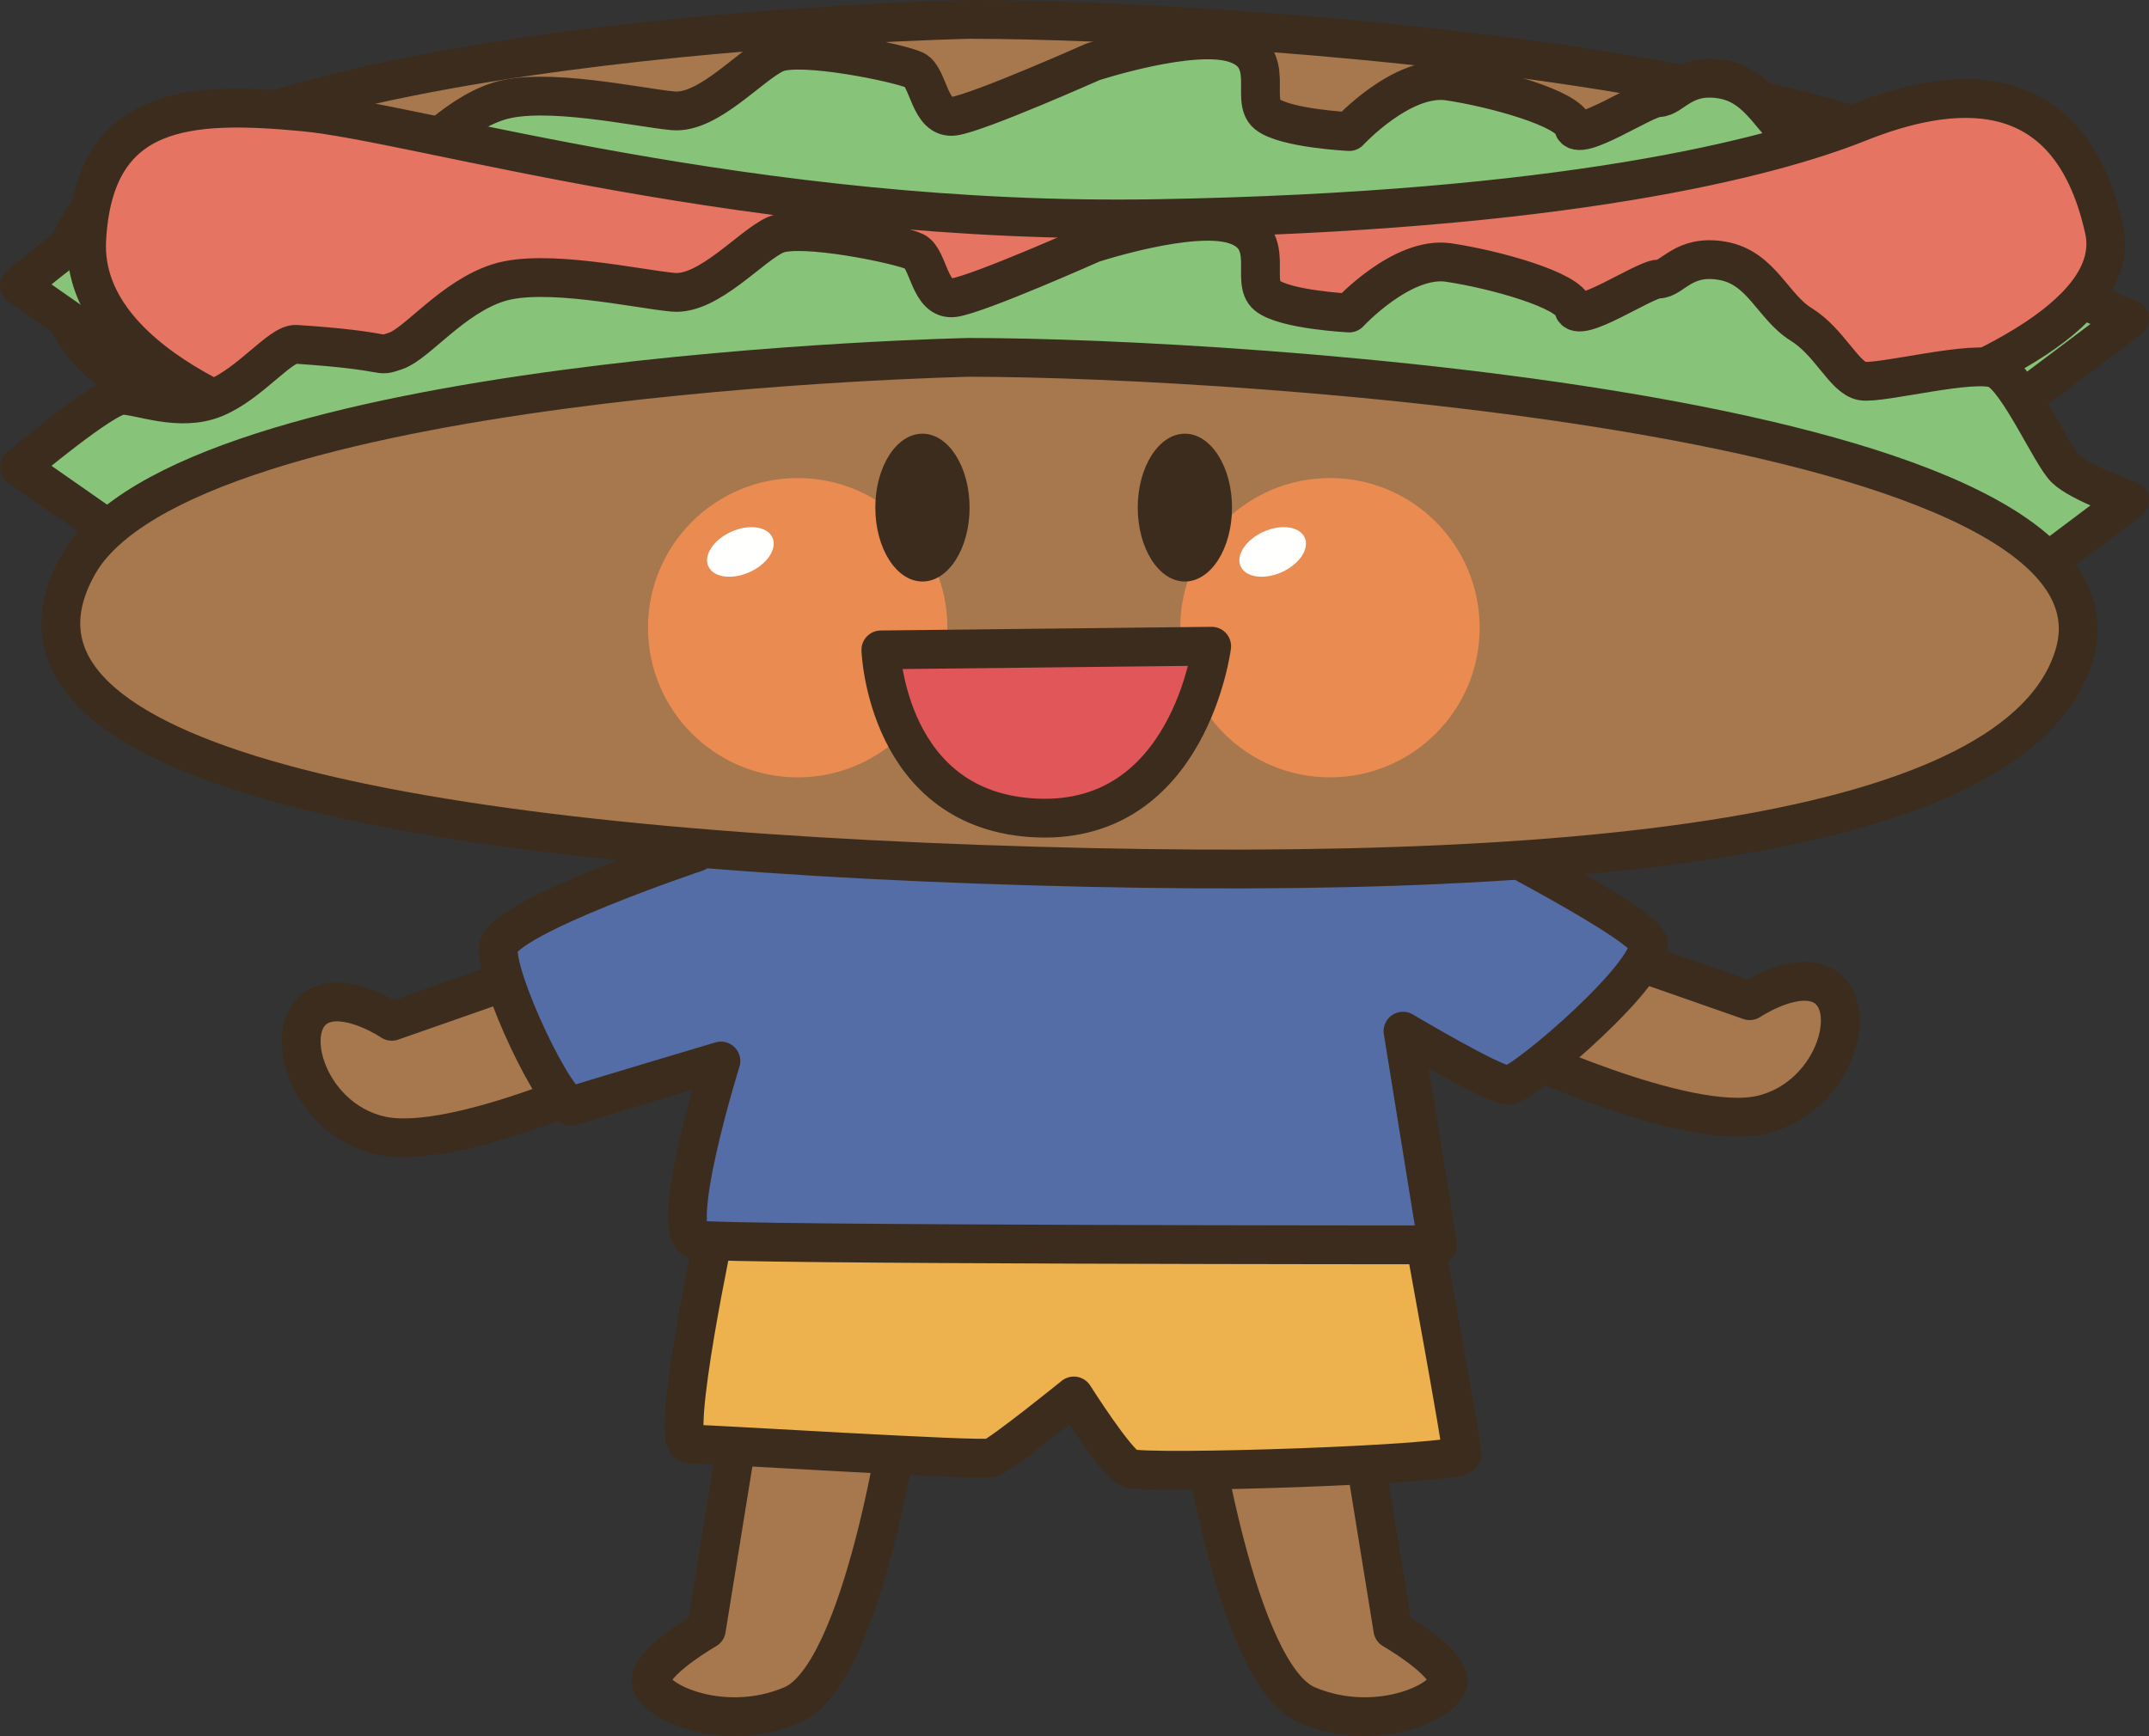 <?xml version="1.0" encoding="UTF-8"?>
<!DOCTYPE svg PUBLIC "-//W3C//DTD SVG 1.1//EN" "http://www.w3.org/Graphics/SVG/1.1/DTD/svg11.dtd">
<svg version="1.1" xmlns="http://www.w3.org/2000/svg" xmlns:xlink="http://www.w3.org/1999/xlink" x="0" y="0" width="553.881" height="447.571" viewBox="0, 0, 553.881, 447.571">
  <rect x="0" y="0" width="553.881" height="447.571" fill="#333333" stroke="none"/>
  <g id="Layer_1">
    <path d="M191.792,359.873 L182.056,420.068 C182.056,420.068 169.663,427.148 167.895,432.461 C166.118,437.773 185.6,447.51 204.194,439.541 C222.778,431.572 232.514,362.529 232.514,362.529" fill="#A7774E" id="path833"/>
    <path d="M191.792,359.873 L182.056,420.068 C182.056,420.068 169.663,427.148 167.895,432.461 C166.118,437.773 185.6,447.51 204.194,439.541 C222.778,431.572 232.514,362.529 232.514,362.529" fill-opacity="0" stroke="#3C2C1E" stroke-width="10" stroke-linecap="round" stroke-linejoin="round" id="path835"/>
    <path d="M349.243,359.873 L358.989,420.068 C358.989,420.068 371.372,427.148 373.149,432.461 C374.927,437.773 355.444,447.51 336.85,439.541 C318.257,431.572 308.53,362.529 308.53,362.529" fill="#A7774E" id="path837"/>
    <path d="M349.243,359.873 L358.989,420.068 C358.989,420.068 371.372,427.148 373.149,432.461 C374.927,437.773 355.444,447.51 336.85,439.541 C318.257,431.572 308.53,362.529 308.53,362.529" fill-opacity="0" stroke="#3C2C1E" stroke-width="10" stroke-linecap="round" stroke-linejoin="round" id="path839"/>
    <path d="M184.722,314.717 C184.722,314.717 172.319,372.265 177.632,372.265 C182.944,372.265 252.876,376.689 255.532,375.801 C258.188,374.922 276.772,359.873 276.772,359.873 C276.772,359.873 287.407,376.689 290.942,378.457 C294.487,380.234 376.811,377.578 376.811,374.922 C376.811,372.265 367.065,319.15 367.065,319.15 L184.722,314.717" fill="#EDB14E" id="path841"/>
    <path d="M184.722,314.717 C184.722,314.717 172.319,372.265 177.632,372.265 C182.944,372.265 252.876,376.689 255.532,375.801 C258.188,374.922 276.772,359.873 276.772,359.873 C276.772,359.873 287.407,376.689 290.942,378.457 C294.487,380.234 376.811,377.578 376.811,374.922 C376.811,372.265 367.065,319.15 367.065,319.15 z" fill-opacity="0" stroke="#3C2C1E" stroke-width="10" stroke-linecap="round" stroke-linejoin="round" id="path843"/>
    <path d="M146.235,247.451 L100.981,263.291 C100.981,263.291 90.884,256.494 83.638,258.76 C71.567,262.529 78.354,288.174 97.964,292.705 C117.583,297.226 163.589,275.361 163.589,275.361" fill="#A7774E" id="path845"/>
    <path d="M146.235,247.451 L100.981,263.291 C100.981,263.291 90.884,256.494 83.638,258.76 C71.567,262.529 78.354,288.174 97.964,292.705 C117.583,297.226 163.589,275.361 163.589,275.361" fill-opacity="0" stroke="#3C2C1E" stroke-width="10" stroke-linecap="round" stroke-linejoin="round" id="path847"/>
    <path d="M405.708,242.138 L450.962,257.978 C450.962,257.978 461.069,251.191 468.306,253.447 C480.386,257.217 473.589,282.861 453.979,287.392 C434.36,291.914 388.354,270.049 388.354,270.049" fill="#A7774E" id="path849"/>
    <path d="M405.708,242.138 L450.962,257.978 C450.962,257.978 461.069,251.191 468.306,253.447 C480.386,257.217 473.589,282.861 453.979,287.392 C434.36,291.914 388.354,270.049 388.354,270.049" fill-opacity="0" stroke="#3C2C1E" stroke-width="10" stroke-linecap="round" stroke-linejoin="round" id="path851"/>
    <path d="M179.448,219.726 C179.448,219.726 129.77,236.377 128.491,244.062 C127.222,251.748 143.774,286.338 147.602,285.049 C151.421,283.779 185.806,273.525 185.806,273.525 C185.806,273.525 171.802,318.359 179.448,319.638 C187.085,320.927 370.522,320.927 370.522,320.927 L361.606,265.83 C361.606,265.83 384.936,279.756 388.755,279.756 C392.583,279.756 428.432,248.984 424.604,242.578 C420.786,236.172 373.061,212.041 373.061,212.041" fill="#546DA6" id="path853"/>
    <path d="M179.448,219.726 C179.448,219.726 129.77,236.377 128.491,244.062 C127.222,251.748 143.774,286.338 147.602,285.049 C151.421,283.779 185.806,273.525 185.806,273.525 C185.806,273.525 171.802,318.359 179.448,319.638 C187.085,320.927 370.522,320.927 370.522,320.927 L361.606,265.83 C361.606,265.83 384.936,279.756 388.755,279.756 C392.583,279.756 428.432,248.984 424.604,242.578 C420.786,236.172 373.061,212.041 373.061,212.041" fill-opacity="0" stroke="#3C2C1E" stroke-width="10" stroke-linecap="round" stroke-linejoin="round" id="path855"/>
    <path d="M249.761,5 C249.761,5 47.549,9.131 20.034,58.652 C-7.476,108.174 98.447,130.176 252.514,135.683 C406.582,141.181 519.907,128.974 534.512,82.031 C553.769,20.127 319.917,5 249.761,5" fill="#A7774E" id="path857"/>
    <path d="M249.761,5 C249.761,5 47.549,9.131 20.034,58.652 C-7.476,108.174 98.447,130.176 252.514,135.683 C406.582,141.181 519.907,128.974 534.512,82.031 C553.769,20.127 319.917,5 249.761,5 z" fill-opacity="0" stroke="#3C2C1E" stroke-width="10" stroke-linecap="round" stroke-linejoin="round" id="path859"/>
    <path d="M42.754,99.99 L5,73.642 C5,73.642 26.88,55.156 31.47,55.136 C36.059,55.097 46.181,59.609 55.317,55.898 C64.463,52.168 72.256,41.728 76.328,42.002 C102.012,43.691 96.533,45.547 102.012,43.691 C107.514,41.806 116.616,29.844 128.506,26.094 C140.4,22.344 164.282,27.715 173.457,28.564 C182.627,29.424 193.564,16.523 199.971,13.73 C206.367,10.927 232.095,16.289 235.757,18.086 C239.433,19.902 239.497,30.898 245.913,29.951 C252.344,28.994 281.597,15.976 281.597,15.976 C281.597,15.976 307.226,7.578 318.252,11.181 C329.292,14.756 322.026,25.81 326.626,29.453 C331.225,33.095 347.744,33.916 347.744,33.916 C347.744,33.916 361.411,19.14 373.34,20.908 C385.268,22.666 404.551,28.066 405.508,32.636 C406.455,37.207 423.789,25.185 427.475,25.166 C431.147,25.136 433.848,18.701 443.95,20.469 C454.053,22.246 456.875,32.304 464.228,36.855 C471.592,41.396 475.317,50.556 479.897,51.435 C484.497,52.334 509.214,45.752 514.741,48.467 C520.254,51.191 528.613,70.39 532.309,74.043 C536.015,77.666 548.882,82.197 548.882,82.197 L520.586,103.467" fill="#87C379" id="path861"/>
    <path d="M42.754,99.99 L5,73.642 C5,73.642 26.88,55.156 31.47,55.136 C36.059,55.097 46.181,59.609 55.317,55.898 C64.463,52.168 72.256,41.728 76.328,42.002 C102.012,43.691 96.533,45.547 102.012,43.691 C107.514,41.806 116.616,29.844 128.506,26.094 C140.4,22.344 164.282,27.715 173.457,28.564 C182.627,29.424 193.564,16.523 199.971,13.73 C206.367,10.927 232.095,16.289 235.757,18.086 C239.433,19.902 239.497,30.898 245.913,29.951 C252.344,28.994 281.597,15.976 281.597,15.976 C281.597,15.976 307.226,7.578 318.252,11.181 C329.292,14.756 322.026,25.81 326.626,29.453 C331.225,33.095 347.744,33.916 347.744,33.916 C347.744,33.916 361.411,19.14 373.34,20.908 C385.268,22.666 404.551,28.066 405.508,32.636 C406.455,37.207 423.789,25.185 427.475,25.166 C431.147,25.136 433.848,18.701 443.95,20.469 C454.053,22.246 456.875,32.304 464.228,36.855 C471.592,41.396 475.317,50.556 479.897,51.435 C484.497,52.334 509.214,45.752 514.741,48.467 C520.254,51.191 528.613,70.39 532.309,74.043 C536.015,77.666 548.882,82.197 548.882,82.197 L520.586,103.467" fill-opacity="0" stroke="#3C2C1E" stroke-width="10" stroke-linecap="round" stroke-linejoin="round" id="path863"/>
    <path d="M79.199,112.304 C79.199,112.304 20.517,96.699 22.348,61.865 C24.175,27.021 48.935,26.094 78.286,28.847 C107.632,31.601 193.833,58.183 298.384,56.357 C402.93,54.531 456.123,40.761 479.048,31.601 C501.973,22.431 533.159,17.842 542.324,59.111 C551.494,100.381 407.514,127.89 375.415,129.726" fill="#E57462" id="path865"/>
    <path d="M79.199,112.304 C79.199,112.304 20.517,96.699 22.348,61.865 C24.175,27.021 48.935,26.094 78.286,28.847 C107.632,31.601 193.833,58.183 298.384,56.357 C402.93,54.531 456.123,40.761 479.048,31.601 C501.973,22.431 533.159,17.842 542.324,59.111 C551.494,100.381 407.514,127.89 375.415,129.726" fill-opacity="0" stroke="#3C2C1E" stroke-width="10" stroke-linecap="round" stroke-linejoin="round" id="path867"/>
    <path d="M42.754,146.767 L5,120.41 C5,120.41 26.88,101.924 31.47,101.904 C36.059,101.875 46.181,106.377 55.317,102.666 C64.463,98.935 72.256,88.506 76.328,88.769 C102.012,90.459 96.533,92.314 102.012,90.459 C107.514,88.574 116.616,76.621 128.506,72.871 C140.4,69.111 164.282,74.492 173.457,75.342 C182.627,76.201 193.564,63.291 199.971,60.498 C206.367,57.705 232.095,63.056 235.757,64.863 C239.433,66.679 239.497,77.666 245.913,76.728 C252.344,75.771 281.597,62.744 281.597,62.744 C281.597,62.744 307.226,54.345 318.252,57.949 C329.292,61.533 322.026,72.578 326.626,76.22 C331.225,79.863 347.744,80.693 347.744,80.693 C347.744,80.693 361.411,65.918 373.34,67.676 C385.268,69.443 404.551,74.834 405.508,79.414 C406.455,83.974 423.789,71.953 427.475,71.933 C431.147,71.914 433.848,65.469 443.95,67.236 C454.053,69.023 456.875,79.082 464.228,83.623 C471.592,88.174 475.317,97.324 479.897,98.213 C484.497,99.101 509.214,92.519 514.741,95.244 C520.254,97.959 528.613,117.168 532.309,120.81 C536.015,124.443 548.882,128.965 548.882,128.965 L520.586,150.234" fill="#87C379" id="path869"/>
    <path d="M42.754,146.767 L5,120.41 C5,120.41 26.88,101.924 31.47,101.904 C36.059,101.875 46.181,106.377 55.317,102.666 C64.463,98.935 72.256,88.506 76.328,88.769 C102.012,90.459 96.533,92.314 102.012,90.459 C107.514,88.574 116.616,76.621 128.506,72.871 C140.4,69.111 164.282,74.492 173.457,75.342 C182.627,76.201 193.564,63.291 199.971,60.498 C206.367,57.705 232.095,63.056 235.757,64.863 C239.433,66.679 239.497,77.666 245.913,76.728 C252.344,75.771 281.597,62.744 281.597,62.744 C281.597,62.744 307.226,54.345 318.252,57.949 C329.292,61.533 322.026,72.578 326.626,76.22 C331.225,79.863 347.744,80.693 347.744,80.693 C347.744,80.693 361.411,65.918 373.34,67.676 C385.268,69.443 404.551,74.834 405.508,79.414 C406.455,83.974 423.789,71.953 427.475,71.933 C431.147,71.914 433.848,65.469 443.95,67.236 C454.053,69.023 456.875,79.082 464.228,83.623 C471.592,88.174 475.317,97.324 479.897,98.213 C484.497,99.101 509.214,92.519 514.741,95.244 C520.254,97.959 528.613,117.168 532.309,120.81 C536.015,124.443 548.882,128.965 548.882,128.965 L520.586,150.234" fill-opacity="0" stroke="#3C2C1E" stroke-width="10" stroke-linecap="round" stroke-linejoin="round" id="path871"/>
    <path d="M249.761,92.129 C249.761,92.129 47.549,96.25 20.034,145.771 C-7.476,195.293 98.447,217.304 252.514,222.812 C406.582,228.31 519.907,216.103 534.512,169.16 C553.769,107.256 319.917,92.129 249.761,92.129" fill="#A7774E" id="path873"/>
    <path d="M249.761,92.129 C249.761,92.129 47.549,96.25 20.034,145.771 C-7.476,195.293 98.447,217.304 252.514,222.812 C406.582,228.31 519.907,216.103 534.512,169.16 C553.769,107.256 319.917,92.129 249.761,92.129 z" fill-opacity="0" stroke="#3C2C1E" stroke-width="10" stroke-linecap="round" stroke-linejoin="round" id="path875"/>
    <path d="M244.18,161.816 C244.18,183.135 226.909,200.4 205.596,200.4 C184.282,200.4 167.012,183.135 167.012,161.816 C167.012,140.508 184.282,123.242 205.596,123.242 C226.909,123.242 244.18,140.508 244.18,161.816" fill="#EA8B52" id="path877"/>
    <path d="M199.087,138.594 C200.381,141.474 197.724,145.459 193.169,147.5 C188.608,149.551 183.857,148.867 182.568,145.986 C181.279,143.105 183.931,139.111 188.491,137.08 C193.061,135.029 197.807,135.713 199.087,138.594" fill="#FFFFFE" id="path879"/>
    <path d="M381.367,161.816 C381.367,183.135 364.092,200.4 342.783,200.4 C321.47,200.4 304.199,183.135 304.199,161.816 C304.199,140.508 321.47,123.242 342.783,123.242 C364.092,123.242 381.367,140.508 381.367,161.816" fill="#EA8B52" id="path881"/>
    <path d="M336.274,138.594 C337.568,141.474 334.912,145.459 330.361,147.5 C325.791,149.551 321.045,148.867 319.756,145.986 C318.467,143.105 321.118,139.111 325.679,137.08 C330.244,135.029 334.99,135.713 336.274,138.594" fill="#FFFFFE" id="path883"/>
    <path d="M249.897,130.859 C249.897,141.377 244.458,149.912 237.754,149.912 C231.04,149.912 225.605,141.377 225.605,130.859 C225.605,120.332 231.04,111.806 237.754,111.806 C244.458,111.806 249.897,120.332 249.897,130.859" fill="#3C2C1E" id="path885"/>
    <path d="M317.539,130.859 C317.539,141.377 312.104,149.912 305.395,149.912 C298.686,149.912 293.242,141.377 293.242,130.859 C293.242,120.332 298.686,111.806 305.395,111.806 C312.104,111.806 317.539,120.332 317.539,130.859" fill="#3C2C1E" id="path887"/>
    <path d="M227.031,167.539 L312.295,166.592 C312.295,166.592 306.582,212.314 267.519,210.888 C228.462,209.463 227.031,167.539 227.031,167.539" fill="#E05659" id="path889"/>
    <path d="M227.031,167.539 L312.295,166.592 C312.295,166.592 306.582,212.314 267.519,210.888 C228.462,209.463 227.031,167.539 227.031,167.539 z" fill-opacity="0" stroke="#3C2C1E" stroke-width="10" stroke-linecap="round" stroke-linejoin="round" id="path891"/>
  </g>
</svg>

